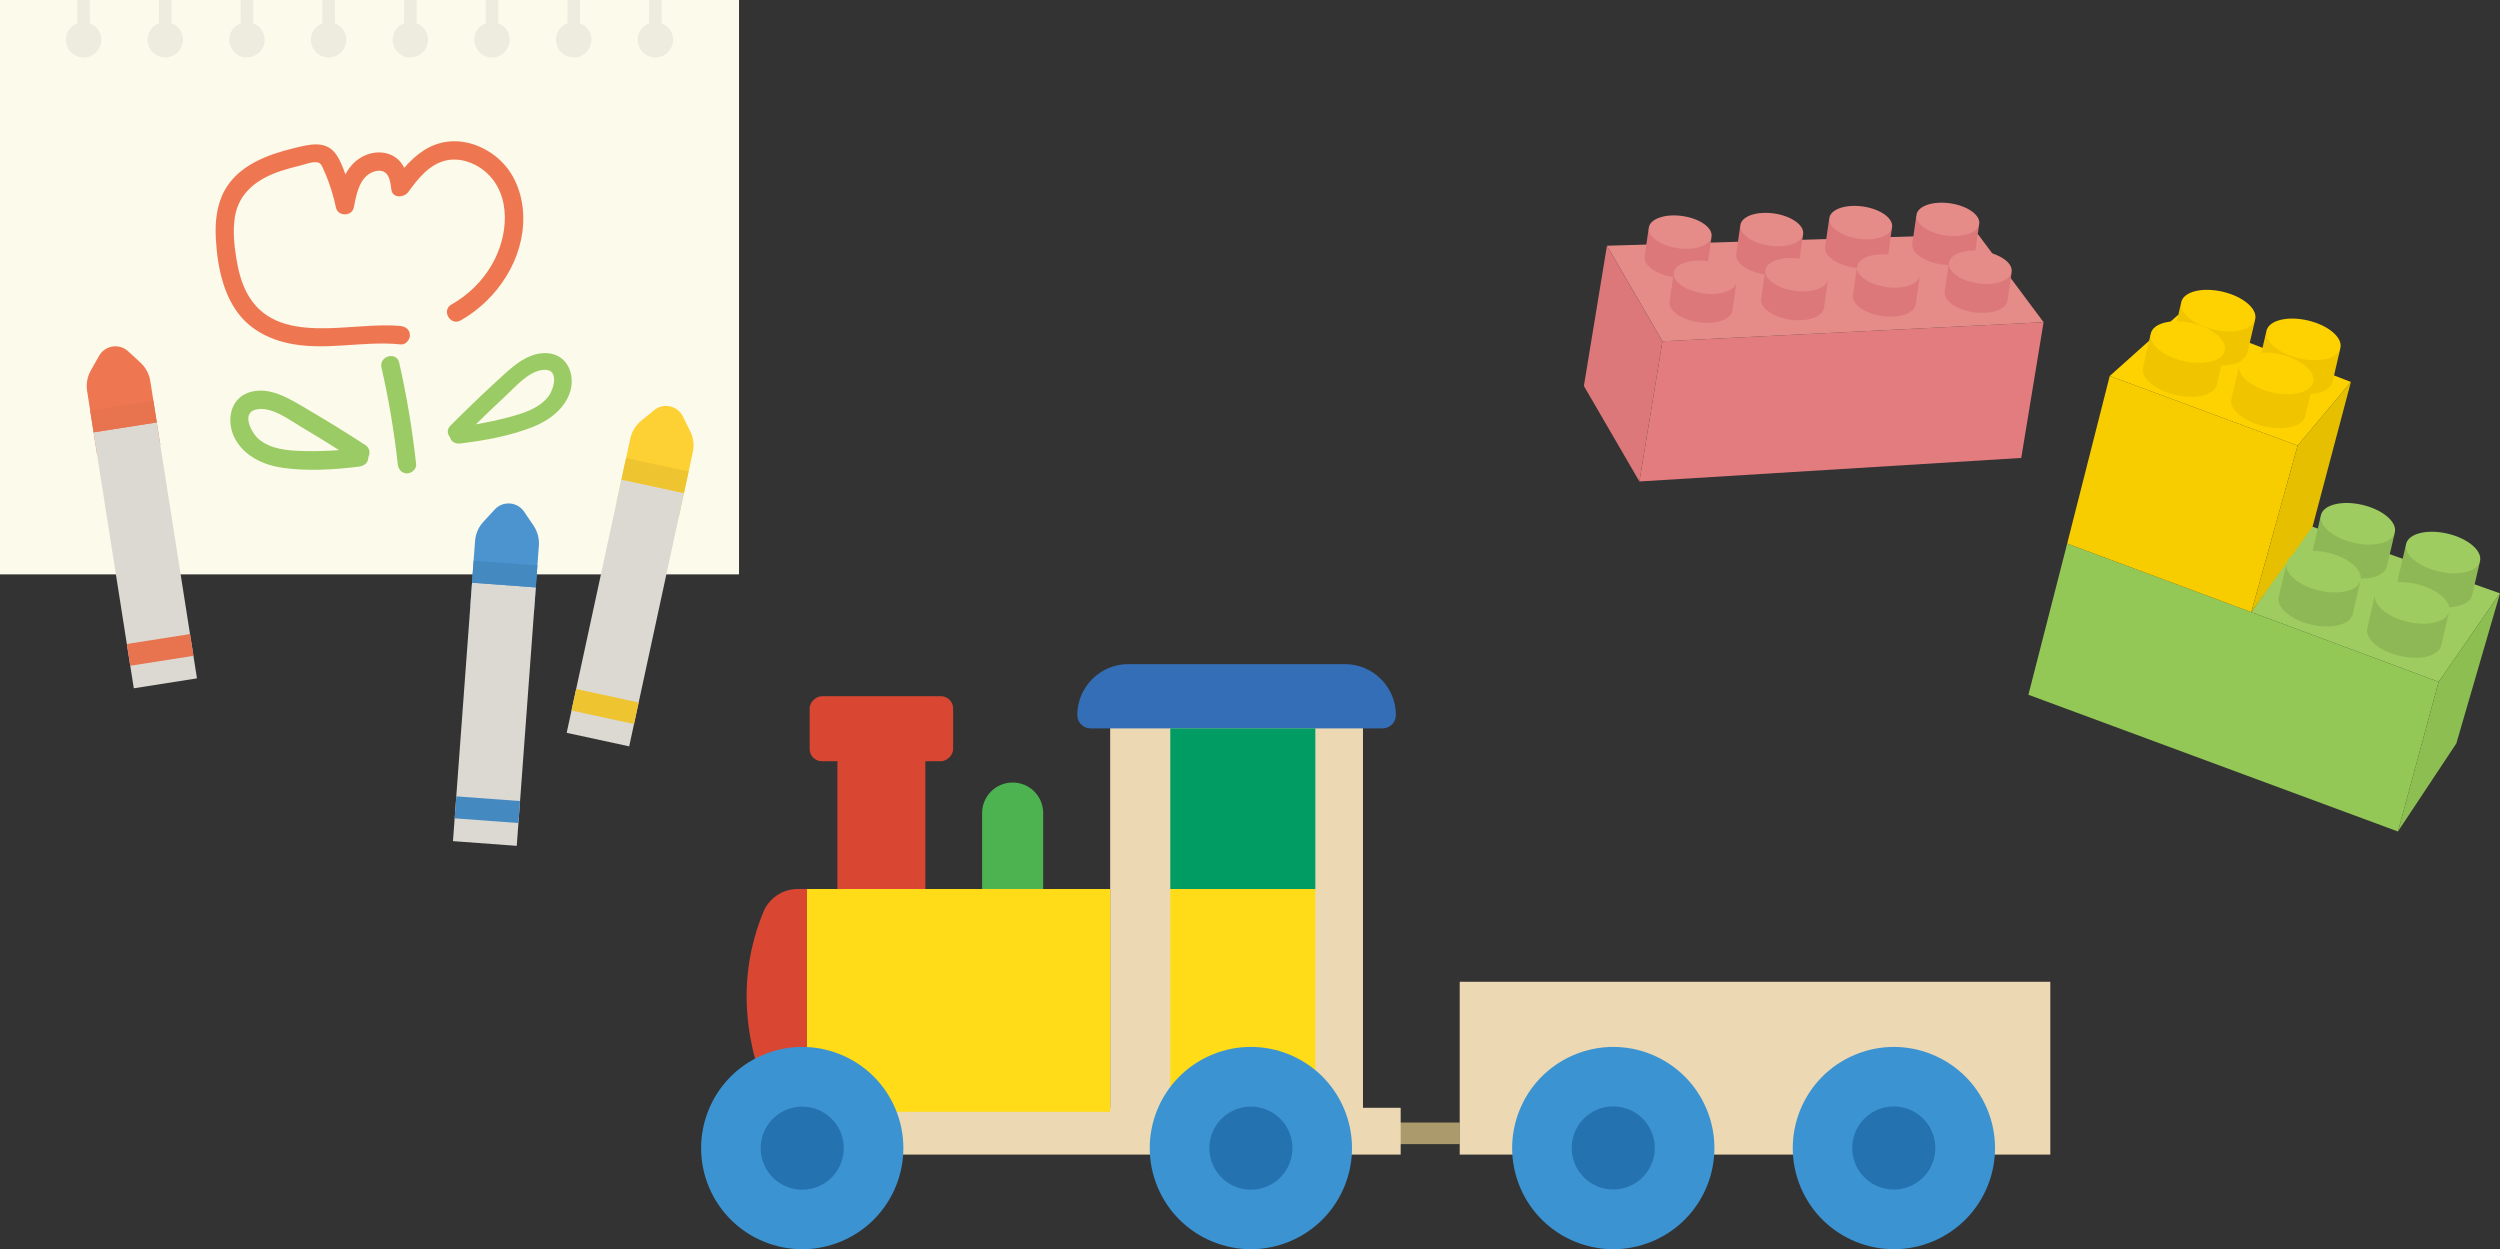 <?xml version="1.0" encoding="UTF-8"?><svg id="_イヤー_1" xmlns="http://www.w3.org/2000/svg" viewBox="0 0 821.29 410.39"><rect x="0" y="0" width="821.29" height="410.39" fill="#333333" stroke="none"/><defs><style>.cls-1{fill:#9bcb65;}.cls-2{fill:#93c756;}.cls-3{fill:#dc787a;}.cls-4{fill:#4b94d0;}.cls-5{fill:#4db350;}.cls-6{fill:#e6bf00;}.cls-7{fill:#e7734f;}.cls-8{fill:#ee7752;}.cls-9{fill:#8cbe51;}.cls-10{fill:#fcfaea;}.cls-11{fill:#ecd9b4;}.cls-12{fill:#009c63;}.cls-13{fill:#fdd034;}.cls-14{fill:#eeecde;}.cls-15{fill:#8eb856;}.cls-16{fill:#3b93d1;}.cls-17{fill:#eec431;}.cls-18{fill:#f0c500;}.cls-19{fill:#2472af;}.cls-20{fill:#fed200;}.cls-21{fill:#9ecc60;}.cls-22{fill:#e37c7e;}.cls-23{fill:#336eb6;}.cls-24{fill:#aa9a6c;}.cls-25{fill:#e58b88;}.cls-26{fill:#d94733;}.cls-27{fill:#f8cd00;}.cls-28{fill:#dcd8d2;}.cls-29{fill:#ffdc17;}.cls-30{fill:#4589c1;}</style></defs><g><rect class="cls-24" x="458.57" y="368.77" width="20.97" height="7.09"/><rect class="cls-11" x="259.79" y="363.93" width="200.35" height="15.37"/><rect class="cls-26" x="275.1" y="244.91" width="28.89" height="47.14"/><path class="cls-5" d="M342.7,292.05h-20.06v-24.95c0-5.54,4.49-10.03,10.03-10.03h0c5.54,0,10.03,4.49,10.03,10.03v24.95Z"/><rect class="cls-26" x="278.87" y="215.82" width="21.35" height="47.14" rx="4.02" ry="4.02" transform="translate(528.94 -50.15) rotate(90)"/><rect class="cls-11" x="364.71" y="237.45" width="83.05" height="127.79"/><path class="cls-23" d="M370.67,218.17h71.14c9.25,0,16.76,7.51,16.76,16.76h0c0,2.4-1.95,4.35-4.35,4.35h-95.96c-2.4,0-4.35-1.95-4.35-4.35h0c0-9.25,7.51-16.76,16.76-16.76Z"/><rect class="cls-12" x="384.46" y="239.28" width="47.65" height="52.77"/><rect class="cls-29" x="384.46" y="292.05" width="47.65" height="73.19"/><g><circle class="cls-16" cx="410.93" cy="377.17" r="33.22" transform="translate(-114.67 190.44) rotate(-22.99)"/><circle class="cls-19" cx="410.93" cy="377.17" r="13.65" transform="translate(-26.96 722.68) rotate(-80.82)"/></g><g><rect class="cls-11" x="479.54" y="322.53" width="194.02" height="56.77"/><g><circle class="cls-16" cx="529.98" cy="377.17" r="33.22" transform="translate(-105.21 236.94) rotate(-22.99)"/><circle class="cls-19" cx="529.98" cy="377.17" r="13.65" transform="translate(-118.58 427.27) rotate(-39.86)"/></g><g><circle class="cls-16" cx="622.17" cy="377.17" r="33.22" transform="translate(-97.89 272.95) rotate(-22.99)"/><circle class="cls-19" cx="622.17" cy="377.17" r="13.65" transform="translate(112.86 896.74) rotate(-76.8)"/></g></g><g><path class="cls-26" d="M262.04,292.05c-4.99,0-9.45,3.06-11.33,7.69-9.05,22.36-6.07,44.1,3.58,65.51h10.79v-73.19h-3.04Z"/><rect class="cls-29" x="265.09" y="292.05" width="99.63" height="73.19"/></g><g><circle class="cls-16" cx="263.54" cy="377.17" r="33.22" transform="translate(-126.37 132.88) rotate(-22.99)"/><circle class="cls-19" cx="263.54" cy="377.17" r="13.65" transform="translate(-150.84 577.18) rotate(-80.82)"/></g></g><g><g><polygon class="cls-21" points="801.13 223.99 739.58 201.09 759.19 172.86 821.29 194.93 801.13 223.99"/><polygon class="cls-2" points="787.76 273.16 666.36 228.24 679.1 178.57 801.13 223.99 787.76 273.16"/><polygon class="cls-9" points="806.94 244.24 787.76 273.16 801.13 223.99 821.29 194.93 806.94 244.24"/><polygon class="cls-27" points="739.58 201.09 679.1 178.57 693.08 123.52 754.8 146.39 739.58 201.09"/><polygon class="cls-6" points="759.71 173.04 739.58 201.09 754.8 146.39 772.31 125.48 759.71 173.04"/><g><g><path class="cls-15" d="M790.34,179.16l-2.49,10.71c-.8,3.44,3.99,7.48,10.7,9.04,6.71,1.56,12.79,.04,13.59-3.4l2.49-10.71-24.28-5.65Z"/><path class="cls-21" d="M814.73,184.34c-.8,3.44-6.88,4.96-13.59,3.4-6.71-1.56-11.49-5.61-10.7-9.04,.8-3.44,6.88-4.96,13.59-3.4s11.49,5.61,10.7,9.04Z"/></g><g><path class="cls-15" d="M762.35,169.71l-2.49,10.71c-.8,3.44,3.99,7.48,10.7,9.04,6.71,1.56,12.79,.04,13.59-3.4l2.49-10.71-24.28-5.65Z"/><path class="cls-21" d="M786.74,174.89c-.8,3.44-6.88,4.96-13.59,3.4s-11.49-5.61-10.7-9.04c.8-3.44,6.88-4.96,13.59-3.4,6.71,1.56,11.49,5.61,10.7,9.04Z"/></g><g><path class="cls-15" d="M751.08,185.43l-2.49,10.71c-.8,3.44,3.99,7.48,10.7,9.04,6.71,1.56,12.79,.04,13.59-3.4l2.49-10.71-24.28-5.65Z"/><path class="cls-21" d="M775.48,190.61c-.8,3.44-6.88,4.96-13.59,3.4-6.71-1.56-11.49-5.61-10.7-9.04,.8-3.44,6.88-4.96,13.59-3.4s11.49,5.61,10.7,9.04Z"/></g><g><path class="cls-15" d="M780.17,195.71l-2.49,10.71c-.8,3.44,3.99,7.48,10.7,9.04,6.71,1.56,12.79,.04,13.59-3.4l2.49-10.71-24.28-5.65Z"/><path class="cls-21" d="M804.56,200.89c-.8,3.44-6.88,4.96-13.59,3.4-6.71-1.56-11.49-5.61-10.7-9.04,.8-3.44,6.88-4.96,13.59-3.4,6.71,1.56,11.49,5.61,10.7,9.04Z"/></g></g><polygon class="cls-20" points="754.8 146.39 693.08 123.52 715.45 103.52 772.31 125.48 754.8 146.39"/><g><path class="cls-18" d="M744.47,109.13l-2.49,10.71c-.8,3.44,3.99,7.48,10.7,9.04,6.71,1.56,12.79,.04,13.59-3.4l2.49-10.71-24.28-5.65Z"/><path class="cls-20" d="M768.86,114.31c-.8,3.44-6.88,4.96-13.59,3.4-6.71-1.56-11.49-5.61-10.7-9.04,.8-3.44,6.88-4.96,13.59-3.4,6.71,1.56,11.49,5.61,10.7,9.04Z"/></g><g><path class="cls-18" d="M716.48,99.69l-2.49,10.71c-.8,3.44,3.99,7.48,10.7,9.04,6.71,1.56,12.79,.04,13.59-3.4l2.49-10.71-24.28-5.65Z"/><path class="cls-20" d="M740.87,104.87c-.8,3.44-6.88,4.96-13.59,3.4-6.71-1.56-11.49-5.61-10.7-9.04,.8-3.44,6.88-4.96,13.59-3.4,6.71,1.56,11.49,5.61,10.7,9.04Z"/></g><g><path class="cls-18" d="M706.47,110.02l-2.49,10.71c-.8,3.44,3.99,7.48,10.7,9.04s12.79,.04,13.59-3.4l2.49-10.71-24.28-5.65Z"/><path class="cls-20" d="M730.86,115.2c-.8,3.44-6.88,4.96-13.59,3.4-6.71-1.56-11.49-5.61-10.7-9.04,.8-3.44,6.88-4.96,13.59-3.4s11.49,5.61,10.7,9.04Z"/></g><g><path class="cls-18" d="M735.55,120.31l-2.49,10.71c-.8,3.44,3.99,7.48,10.7,9.04s12.79,.04,13.59-3.4l2.49-10.71-24.28-5.65Z"/><path class="cls-20" d="M759.94,125.49c-.8,3.44-6.88,4.96-13.59,3.4-6.71-1.56-11.49-5.61-10.7-9.04,.8-3.44,6.88-4.96,13.59-3.4,6.71,1.56,11.49,5.61,10.7,9.04Z"/></g></g><g><polygon class="cls-22" points="664.01 150.44 538.57 158.17 546.14 112.11 671.35 105.85 664.01 150.44"/><polygon class="cls-25" points="671.35 105.85 546.14 112.11 527.91 80.73 649.84 77 671.35 105.85"/><polygon class="cls-3" points="538.57 158.17 520.33 126.79 527.91 80.73 546.14 112.11 538.57 158.17"/><g><path class="cls-3" d="M541.6,75.17l-1.31,9.09c-.42,2.92,3.86,5.95,9.55,6.77,5.69,.82,10.65-.88,11.07-3.8l1.31-9.09-20.62-2.97Z"/><path class="cls-25" d="M562.28,77.74c-.42,2.92-5.38,4.62-11.07,3.8s-9.97-3.85-9.55-6.77c.42-2.92,5.38-4.62,11.07-3.8,5.7,.82,9.97,3.85,9.55,6.77Z"/></g><g><path class="cls-3" d="M549.8,89.99l-1.31,9.09c-.42,2.92,3.86,5.95,9.55,6.77,5.7,.82,10.65-.88,11.07-3.8l1.31-9.09-20.62-2.97Z"/><path class="cls-25" d="M570.48,92.57c-.42,2.92-5.38,4.62-11.07,3.8-5.69-.82-9.97-3.85-9.55-6.77,.42-2.92,5.38-4.62,11.07-3.8s9.97,3.85,9.55,6.77Z"/></g><g><path class="cls-3" d="M571.68,74.33l-1.31,9.09c-.42,2.92,3.86,5.95,9.55,6.77,5.7,.82,10.65-.88,11.07-3.8l1.31-9.09-20.62-2.97Z"/><path class="cls-25" d="M592.36,76.9c-.42,2.92-5.38,4.62-11.07,3.8-5.7-.82-9.97-3.85-9.55-6.77,.42-2.92,5.38-4.62,11.07-3.8s9.97,3.85,9.55,6.77Z"/></g><g><path class="cls-3" d="M579.88,89.15l-1.31,9.09c-.42,2.92,3.86,5.95,9.55,6.77,5.7,.82,10.65-.88,11.07-3.8l1.31-9.09-20.62-2.97Z"/><path class="cls-25" d="M600.56,91.73c-.42,2.92-5.38,4.62-11.07,3.8-5.7-.82-9.97-3.85-9.55-6.77,.42-2.92,5.38-4.62,11.07-3.8,5.7,.82,9.97,3.85,9.55,6.77Z"/></g><g><path class="cls-3" d="M600.9,72.04l-1.31,9.09c-.42,2.92,3.86,5.95,9.55,6.77,5.69,.82,10.65-.88,11.07-3.8l1.31-9.09-20.62-2.97Z"/><path class="cls-25" d="M621.58,74.61c-.42,2.92-5.38,4.62-11.07,3.8s-9.97-3.85-9.55-6.77c.42-2.92,5.38-4.62,11.07-3.8,5.7,.82,9.97,3.85,9.55,6.77Z"/></g><g><path class="cls-3" d="M610.03,87.95l-1.31,9.09c-.42,2.92,3.86,5.95,9.55,6.77,5.69,.82,10.65-.88,11.07-3.8l1.31-9.09-20.62-2.97Z"/><path class="cls-25" d="M630.71,90.52c-.42,2.92-5.38,4.62-11.07,3.8s-9.97-3.85-9.55-6.77c.42-2.92,5.38-4.62,11.07-3.8,5.69,.82,9.97,3.85,9.55,6.77Z"/></g><g><path class="cls-3" d="M629.53,70.99l-1.31,9.09c-.42,2.92,3.86,5.95,9.55,6.77,5.7,.82,10.65-.88,11.07-3.8l1.31-9.09-20.62-2.97Z"/><path class="cls-25" d="M650.21,73.56c-.42,2.92-5.38,4.62-11.07,3.8-5.69-.82-9.97-3.85-9.55-6.77,.42-2.92,5.38-4.62,11.07-3.8s9.97,3.85,9.55,6.77Z"/></g><g><path class="cls-3" d="M640.18,86.72l-1.31,9.09c-.42,2.92,3.86,5.95,9.55,6.77,5.7,.82,10.65-.88,11.07-3.8l1.31-9.09-20.62-2.97Z"/><path class="cls-25" d="M660.86,89.3c-.42,2.92-5.38,4.62-11.07,3.8-5.7-.82-9.97-3.85-9.55-6.77,.42-2.92,5.38-4.62,11.07-3.8,5.7,.82,9.97,3.85,9.55,6.77Z"/></g></g></g><g><rect class="cls-10" width="242.78" height="188.69"/><g><path class="cls-14" d="M29.52,7.62V0h-4.11V7.62c-2.2,.83-3.77,2.94-3.77,5.43,0,3.22,2.61,5.82,5.82,5.82s5.82-2.61,5.82-5.82c0-2.49-1.57-4.6-3.77-5.43Z"/><path class="cls-14" d="M56.35,7.62V0h-4.11V7.62c-2.2,.83-3.77,2.94-3.77,5.43,0,3.22,2.61,5.82,5.82,5.82s5.82-2.61,5.82-5.82c0-2.49-1.57-4.6-3.77-5.43Z"/><path class="cls-14" d="M83.19,7.62V0h-4.11V7.62c-2.2,.83-3.77,2.94-3.77,5.43,0,3.22,2.61,5.82,5.82,5.82s5.82-2.61,5.82-5.82c0-2.49-1.57-4.6-3.77-5.43Z"/><path class="cls-14" d="M110.02,7.62V0h-4.11V7.62c-2.2,.83-3.77,2.94-3.77,5.43,0,3.22,2.61,5.82,5.82,5.82s5.82-2.61,5.82-5.82c0-2.49-1.57-4.6-3.77-5.43Z"/><path class="cls-14" d="M136.86,7.62V0h-4.11V7.62c-2.2,.83-3.77,2.94-3.77,5.43,0,3.22,2.61,5.82,5.82,5.82s5.82-2.61,5.82-5.82c0-2.49-1.57-4.6-3.77-5.43Z"/><path class="cls-14" d="M163.69,7.62V0h-4.11V7.62c-2.2,.83-3.77,2.94-3.77,5.43,0,3.22,2.61,5.82,5.82,5.82s5.82-2.61,5.82-5.82c0-2.49-1.57-4.6-3.77-5.43Z"/><path class="cls-14" d="M190.53,7.62V0h-4.11V7.62c-2.2,.83-3.77,2.94-3.77,5.43,0,3.22,2.61,5.82,5.82,5.82s5.82-2.61,5.82-5.82c0-2.49-1.57-4.6-3.77-5.43Z"/><path class="cls-14" d="M217.36,7.62V0h-4.11V7.62c-2.2,.83-3.77,2.94-3.77,5.43,0,3.22,2.61,5.82,5.82,5.82s5.82-2.61,5.82-5.82c0-2.49-1.57-4.6-3.77-5.43Z"/></g><g><path class="cls-8" d="M52.68,146.24l-20.76,3.26-3.31-21.08c-.36-2.31,.07-4.68,1.22-6.72l2.71-4.79c1.96-3.47,6.64-4.2,9.56-1.5l4.05,3.73c1.72,1.59,2.86,3.71,3.22,6.03l3.31,21.08Z"/><rect class="cls-28" x="37.23" y="139.88" width="21.01" height="85.12" transform="translate(-27.75 9.62) rotate(-8.93)"/><rect class="cls-7" x="30.06" y="133.2" width="21.01" height="7.24" transform="translate(-20.75 7.96) rotate(-8.93)"/><rect class="cls-7" x="42.11" y="209.88" width="21.01" height="7.24" transform="translate(-32.51 10.76) rotate(-8.93)"/></g><g><path class="cls-4" d="M175.45,200.53l-20.95-1.55,1.57-21.28c.17-2.34,1.13-4.55,2.72-6.27l3.73-4.05c2.7-2.93,7.42-2.58,9.65,.71l3.09,4.55c1.32,1.94,1.94,4.27,1.77,6.6l-1.57,21.28Z"/><rect class="cls-28" x="151.89" y="192.1" width="21.01" height="85.12" transform="translate(17.73 -11.32) rotate(4.22)"/><rect class="cls-30" x="155.29" y="184.98" width="21.01" height="7.24" transform="translate(14.34 -11.7) rotate(4.22)"/><rect class="cls-30" x="149.58" y="262.39" width="21.01" height="7.24" transform="translate(20.03 -11.07) rotate(4.22)"/></g><g><path class="cls-13" d="M223.1,169.38l-20.54-4.44,4.51-20.86c.49-2.29,1.75-4.35,3.56-5.83l4.25-3.49c3.08-2.53,7.7-1.53,9.46,2.05l2.43,4.94c1.03,2.1,1.33,4.49,.83,6.78l-4.51,20.86Z"/><rect class="cls-28" x="194.94" y="158.8" width="21.01" height="85.12" transform="translate(47.17 -38.86) rotate(12.2)"/><rect class="cls-17" x="204.69" y="152.6" width="21.01" height="7.24" transform="translate(37.86 -41.94) rotate(12.2)"/><rect class="cls-17" x="188.29" y="228.47" width="21.01" height="7.24" transform="translate(53.52 -36.76) rotate(12.2)"/></g><path class="cls-8" d="M164.32,52.65c-4.52-4.23-10.9-6.85-17.13-6.13-6.07,.7-10.58,4.26-14.39,8.6-.64-1.26-1.49-2.41-2.72-3.31-2.56-1.89-6.01-2.17-9-1.2-3.62,1.18-5.98,3.65-7.61,6.66-.81-2.29-1.72-4.7-3.1-6.63-3.42-4.78-9.05-3.12-13.88-1.95-8.65,2.11-18.11,5.6-22.68,13.84-2.63,4.75-3.19,10.3-2.91,15.64,.26,5,.93,10.13,2.44,14.92,1.47,4.69,3.82,9.21,7.4,12.64,3.62,3.45,8.26,5.66,13.09,6.83,12.51,3.02,25.21-.74,37.82,.59,1.62,.17,3.02-1.51,3.02-3.02,0-1.77-1.39-2.85-3.02-3.02-16.07-1.69-40.99,7.24-50.6-11-1.87-3.56-2.83-7.56-3.46-11.5-.68-4.3-1.11-8.93-.44-13.25,1.28-8.27,7.65-12.72,15.13-15.2,2.09-.69,4.21-1.26,6.35-1.77,1.59-.38,4.46-1.56,6.05-.94,.89,.34,1.27,1.53,1.64,2.32,.58,1.23,1.09,2.5,1.56,3.78,1.04,2.84,1.86,5.74,2.5,8.7,.62,2.87,5.22,2.89,5.82,0,.83-3.99,1.69-9.55,5.8-11.53,1.33-.64,3.13-.98,4.44-.11,1.69,1.13,1.87,3.95,2.15,5.77,.44,2.86,4.18,2.55,5.52,.72,3.14-4.31,6.86-9.1,12.33-10.37,4.53-1.05,9.55,.68,13,3.66,8.82,7.61,7.53,21.15,2.24,30.4-3.18,5.57-7.81,10.1-13.39,13.26-3.38,1.91-.34,7.13,3.05,5.21,12.07-6.84,20.9-20.14,20.56-34.27-.16-6.78-2.57-13.64-7.59-18.34Z"/><path class="cls-1" d="M131.14,119.13c-.86-3.79-6.68-2.18-5.82,1.6,2.38,10.48,4.19,21.08,5.35,31.77,.18,1.62,1.26,3.02,3.02,3.02,1.49,0,3.2-1.39,3.02-3.02-1.23-11.22-3.07-22.37-5.57-33.37Z"/><path class="cls-1" d="M119.99,146.19c-6.24-4.06-12.58-7.98-19.01-11.74-5.5-3.22-12.23-7.66-18.93-5.61-6.77,2.07-7.82,9.97-4.72,15.52,3.12,5.59,9.34,8.43,15.44,9.31,8.27,1.19,16.94,.63,25.21-.38,1.62-.2,3.02-1.25,3.02-3.02,0-.02,0-.04,0-.06,.66-1.29,.56-3.01-1-4.03Zm-20.29,1.98c-5.05-.12-10.82-.52-14.81-4.02-2.4-2.1-5.79-8.72-.55-9.67,5.11-.93,10.74,3.49,14.86,5.92,4.11,2.42,8.16,4.92,12.19,7.47-3.89,.28-7.79,.4-11.68,.3Z"/><path class="cls-1" d="M147.86,143.65s0,.04,0,.05c.38,1.56,1.91,2.17,3.46,1.98,7.92-.98,16.13-2.45,23.59-5.37,5.5-2.15,10.69-6.06,12.41-11.7,1.7-5.59-.96-12.31-7.72-12.6-6.68-.29-12.01,5.15-16.45,9.23-5.19,4.77-10.26,9.65-15.22,14.64-1.24,1.24-.97,2.79-.07,3.77Zm8.46-4.24c3.21-3.15,6.46-6.28,9.77-9.34,3.32-3.07,7.63-8.24,12.59-8.58,5.08-.35,3.34,6.25,1.55,8.64-2.97,3.99-8.26,5.64-12.95,6.89-3.62,.97-7.28,1.74-10.96,2.38Z"/></g></svg>